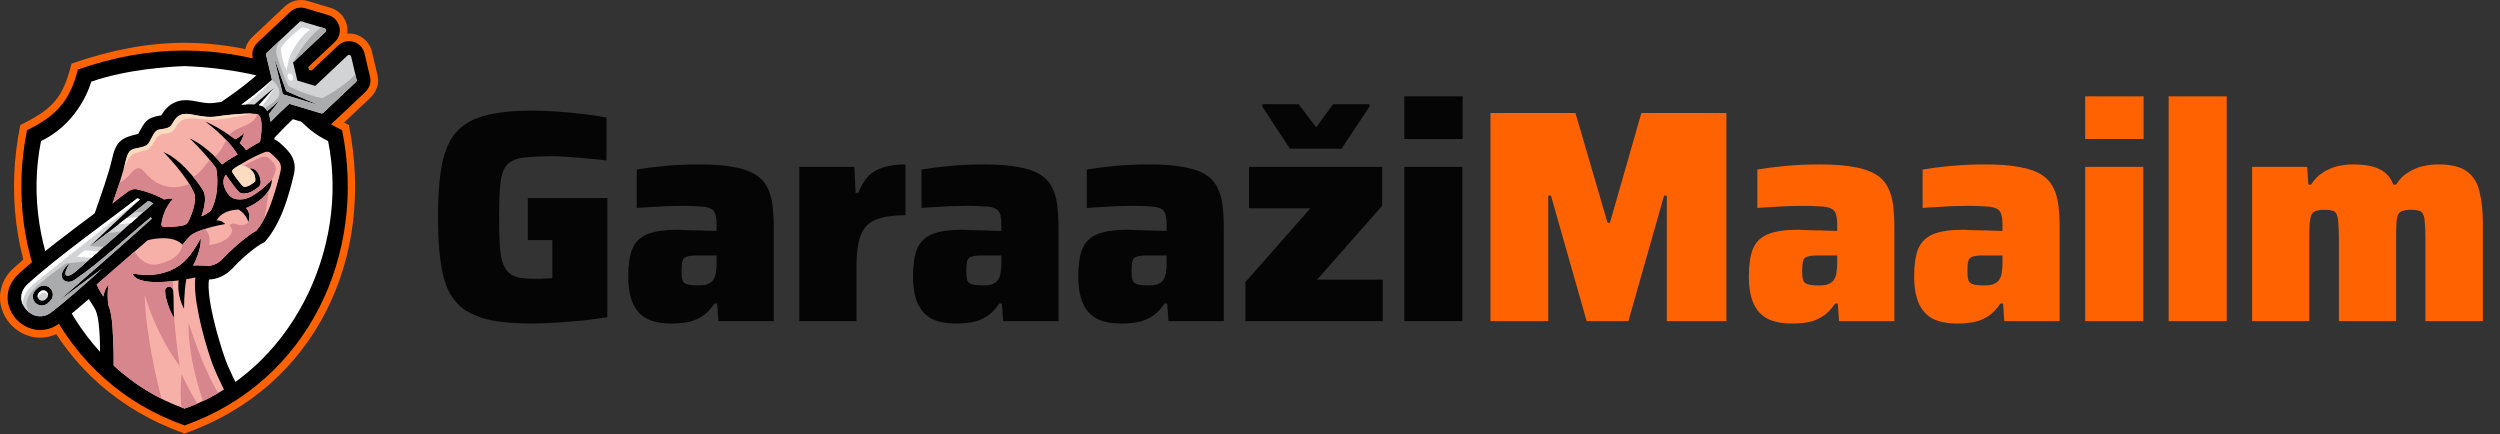 <svg width="1653" height="287" viewBox="0 0 1653 287" fill="none" xmlns="http://www.w3.org/2000/svg">
<rect x="0" y="0" width="1653" height="287" fill="#333333" stroke="none"/>
<path fill-rule="evenodd" clip-rule="evenodd" d="M144.503 62.542C142.373 62.861 140.133 63.285 138.047 63.173C133.871 62.949 129.727 61.671 125.516 61.295C121.811 60.964 118.305 61.282 114.8 62.59C109.885 64.424 106.454 67.537 103.628 71.645C100.128 72.34 96.767 73.466 93.981 75.856C91.404 78.065 89.627 81.136 88.019 84.157C84.069 85.143 80.092 86.416 76.902 88.994C72.593 92.48 70.677 97.531 69.48 102.782C66.754 114.732 62.331 126.356 58.347 137.95C41.453 150.597 24.403 163.21 8.809 177.457C1.389 184.235 -1.845 194.236 1.056 203.972C3.289 211.467 8.839 217.734 15.96 220.948C24.798 224.935 34.652 223.671 42.342 217.82C47.572 213.84 52.617 209.619 57.599 205.333C57.997 205.97 58.372 206.628 58.656 207.276C59.57 209.358 60.009 212.571 60.276 214.822C60.735 218.682 60.925 222.618 61.03 226.503C61.222 233.608 61.065 240.664 60.915 247.763L62.585 249.303C71.023 257.085 79.866 264.222 89.669 270.227C99.388 276.179 109.621 280.748 120.36 284.528L122.032 285.115L123.705 284.526C138.475 279.325 149.299 273.472 162.488 265.25L166.345 262.846L164.35 258.762C160.517 250.916 156.178 242.954 153.308 234.704C150.543 226.751 148.14 218.433 146.202 210.242C145.1 205.584 144.121 200.831 143.501 196.083C143.226 193.988 142.969 191.595 142.939 189.284C148.702 188.008 153.792 184.843 157.887 180.393C160.72 177.312 163.875 174.351 167.065 171.645C169.989 169.164 173.753 166.166 177.224 164.526L178.167 164.08L178.855 163.297C189.972 150.647 195.216 133.032 199.112 116.96C200.308 112.022 200.225 107.176 198.135 102.488C196.057 97.828 192.388 94.214 188.613 90.897C190.708 88.721 192.829 86.568 195.001 84.47L208.153 88.418C213.491 90.064 219.315 88.715 223.383 84.882L244.415 65.068C248.863 60.876 250.995 55.659 249.553 49.561L245.965 34.369C244.81 29.098 241.003 24.812 235.907 23.034C233.843 22.314 231.693 22.049 229.591 22.212C230.618 14.767 226.081 7.438 218.668 5.213L203.598 0.69C198.26 -0.957 192.436 0.393 188.368 4.226L166.814 24.531C162.676 28.43 160.882 33.981 162.197 39.546L164.143 47.786C160.048 51.246 155.799 54.575 151.431 57.655L144.503 62.542Z" fill="#FF6200"/>
<path fill-rule="evenodd" clip-rule="evenodd" d="M230.64 82.637C208.348 71.844 202.322 63.949 196.765 42.07C143.933 23.71 100.13 23.71 47.3 42.07C41.736 63.971 35.67 71.866 13.423 82.637C-4.33 170.324 35.418 256.13 122.031 286.628C208.78 256.084 248.364 170.177 230.64 82.637Z" fill="#FF6200"/>
<path fill-rule="evenodd" clip-rule="evenodd" d="M226.197 86.085C206.372 76.488 197.677 66.136 192.547 45.942C144.474 29.235 99.588 29.235 51.515 45.942C46.385 66.141 37.674 76.496 17.866 86.085C1.2 168.402 40.689 252.644 122.032 281.286C203.375 252.644 242.864 168.402 226.197 86.085Z" fill="black"/>
<path fill-rule="evenodd" clip-rule="evenodd" d="M216.939 93.267C190.483 80.459 183.763 54.003 183.763 54.003C160.217 45.821 132.424 44.079 122.031 43.709C111.637 44.078 83.845 45.819 60.3 54.003C60.3 54.003 53.58 80.46 27.124 93.267C12.623 164.89 52.213 245.57 122.032 270.155C191.85 245.57 231.44 164.89 216.939 93.267Z" fill="white"/>
<path fill-rule="evenodd" clip-rule="evenodd" d="M146.405 67.369C143.431 67.723 140.827 68.371 137.776 68.206C130.474 67.814 123.964 64.549 116.562 67.312C111.964 69.029 109.123 72.161 106.67 76.229C97.043 77.719 95.762 80.314 91.412 88.525C81.483 90.85 76.967 92.618 74.393 103.903C71.56 116.32 66.739 128.916 62.614 141.051C45.575 153.816 27.897 166.844 12.209 181.177C6.172 186.692 3.52 194.594 5.886 202.532C7.702 208.628 12.247 213.744 18.033 216.353C25.185 219.58 33.066 218.545 39.29 213.808C45.929 208.755 52.386 203.204 58.687 197.724C60.1 200.139 62.196 202.803 63.27 205.25C66.735 213.142 66.212 235.641 66 245.597C83.783 261.995 99.211 271.737 122.032 279.773C136.551 274.661 146.994 268.97 159.823 260.972C156.017 253.182 151.387 244.516 148.549 236.358C144.498 224.712 136.415 197.288 138.15 184.847C144.34 184.577 149.841 181.692 154.178 176.979C159.108 171.619 168.491 163.079 175.071 159.968C185.521 148.077 190.58 130.976 194.214 115.77C196.649 105.94 191.983 100.546 185.164 94.574C183.942 93.502 182.678 92.699 181.373 92.15C181.426 91.779 181.478 91.403 181.529 91.024C185.509 86.819 189.404 82.761 193.653 78.802L209.622 83.596C213.227 84.714 217.168 83.813 219.928 81.212L240.96 61.398C244.049 58.489 245.681 55.082 244.65 50.719L241.051 35.483C240.28 31.912 237.71 28.998 234.248 27.79C230.551 26.501 226.45 27.372 223.599 30.059L206.017 46.622L204.243 46.09L203.816 44.29L221.401 27.725C222.743 26.461 223.729 24.864 224.257 23.096C225.915 17.558 222.757 11.7 217.22 10.039L202.132 5.509C198.527 4.391 194.586 5.292 191.826 7.893L170.271 28.198C167.453 30.854 166.2 34.559 167.104 38.386L169.755 49.614C164.947 53.793 159.541 58.102 154.339 61.773L146.405 67.369Z" fill="black"/>
<path d="M166.029 69.004C166.746 69.012 167.501 69.029 168.265 69.079C170.951 66.737 178.186 60.472 181.199 58.271C181.199 58.271 175.817 64.571 171.203 69.486C172.409 69.771 173.549 70.229 174.508 70.966C175.397 71.649 176.128 72.48 176.722 73.422C178.823 71.625 182.451 68.484 184.869 66.18C184.869 66.18 180.917 71.574 177.755 75.485C178.366 77.045 178.727 78.786 178.908 80.599C182.605 76.694 188.053 71.592 191.321 68.632L212.29 74.926C212.77 75.083 213.318 74.979 213.709 74.609L235.368 54.206C235.76 53.817 235.953 53.361 235.823 52.804L232.195 37.441C231.997 36.349 230.649 35.88 229.82 36.661L208.427 56.815L196.621 53.271L193.787 41.279L215.183 21.122C215.36 20.956 215.496 20.743 215.569 20.494C215.795 19.742 215.367 18.95 214.615 18.725L199.466 14.177C198.986 14.021 198.44 14.124 198.046 14.495L176.493 34.8C176.056 35.21 175.779 35.643 175.933 36.3L179.818 52.746C172.811 59.354 163.424 66.464 159.569 69.183C161.72 69.057 163.885 68.978 166.029 69.004ZM189.003 59.572C189.08 59.991 189.384 60.354 189.821 60.485L210.537 69.399L187.651 62.529C187.215 62.398 186.911 62.036 186.833 61.617L181.351 38.406L189.003 59.572Z" fill="#D2D3D5"/>
<path fill-rule="evenodd" clip-rule="evenodd" d="M120.677 161.811C113.485 154.305 97.58 158.871 97.58 158.871L63.879 188.162C65.611 191.797 67.071 194.145 68.315 196.055C69.44 190.314 71.883 188.016 71.883 188.016C70.785 192.659 71.193 198.378 71.575 201.604C72.68 204.12 73.505 207.407 74.171 213.369C74.415 215.561 75.358 232.108 75.156 241.701C88.581 254.082 104.333 263.924 122.032 270.155C131.264 266.904 139.96 262.664 148.082 257.603C145.513 252.343 141.654 244.148 139.982 239.339C133.524 220.775 127.485 195.288 129.181 183.49C127.066 183.912 125.062 184.281 123.159 184.605C121.608 193.247 121.7 204.249 121.7 204.249C117.448 196.363 117.692 188.82 118.118 185.39C88.037 189.614 87.606 180.76 87.606 180.76C105.244 184.539 116.162 176.98 116.162 176.98C125.716 172.256 132.646 157.4 132.646 157.4C133.538 164.958 127.711 175.562 127.711 175.562C130.179 175.353 135.323 175.667 135.323 175.667C141.097 176.454 145.087 173.462 147.501 170.838C152.124 165.812 163.88 155.226 169.495 152.57C172.541 149.105 175.585 143.016 175.585 143.016C180.938 132.623 185.401 113.62 185.401 113.62C186.092 110.855 185.904 108.142 183.908 106.067C182.403 104.505 180.765 102.78 179.187 101.397C177.688 100.083 176.636 100.045 174.674 100.781C167.888 103.331 160.715 107.58 155.887 110.698C152.73 112.736 153.114 113.339 154.633 115.51C155.927 117.359 157.611 119.659 159.426 121.861C161.098 123.887 161.86 123.83 163.988 123.034C164.838 122.715 166.85 121.544 168.773 119.913C168.967 118.422 168.914 113.966 164.952 111.511C168.271 110.317 171.319 114.414 172.137 118.378C172.596 120.604 172.577 122.197 170.819 123.684C164.179 129.3 159.921 127.961 158.684 127.359C157.143 126.696 151.796 119.155 149.348 115.507C144.851 121.358 151.072 128.529 151.072 128.529C155.062 133.936 163.093 131.206 163.093 131.206C171.072 128.477 179.838 118.712 179.838 118.712C179.417 131.31 162.673 137.557 162.673 137.557C166.347 141.074 164.3 146.796 164.3 146.796C162.306 140.916 157.791 138.554 157.791 138.554C145.823 138.975 143.302 145.746 143.302 145.746C147.082 145.642 148.815 148.108 148.815 148.108C138.485 150.024 130.714 152.621 127.01 155.008C124.738 156.472 122.459 159.689 120.677 161.811ZM111.832 189.604C113.203 189.604 114.332 190.638 114.48 191.97C115.085 197.422 114.485 202.892 115.139 210.136C112.322 206.206 109.169 197.233 109.169 192.267C109.167 190.796 110.36 189.604 111.832 189.604Z" fill="#F7B0A8"/>
<path fill-rule="evenodd" clip-rule="evenodd" d="M162.722 99.303C168.339 95.524 171.908 93.844 171.908 93.844C173.779 83.241 173.003 77.479 170.801 75.785C168.431 73.962 148.035 76.17 144.632 76.785C142.107 77.24 139.856 77.403 137.289 77.264C129.796 76.862 124.103 74.18 119.732 75.81C115.285 77.47 114.305 82.24 112.424 83.665C109.631 85.782 105.61 84.784 103.349 86.51C100.816 88.444 99.504 94.062 97.205 95.801C94.557 97.803 89.983 97.581 87.258 98.959C85.598 99.799 84.219 101.605 83.234 105.921C80.985 115.776 77.635 125.041 74.374 134.631C77.68 131.639 83.614 127.439 83.614 127.439C87.236 124.341 90.28 125.129 90.28 125.129C100.935 127.281 108.546 131.901 108.546 131.901C112.379 130.903 114.426 131.428 114.426 131.428C109.522 136.602 107.646 142.888 106.933 146.705C106.493 149.056 106.228 150.235 110.463 150.116C113.077 150.042 115.732 149.875 118.33 149.518C123.398 148.821 123.828 148.205 125.361 144.754C130.085 134.108 128.81 128.749 128.81 128.749C123.881 116.187 108.023 100.507 108.023 100.507C121.881 106.177 133.85 125.179 133.85 125.179C138.05 131.057 133.115 143.026 133.115 143.026C137.104 141.556 139.624 139.037 139.624 139.037C146.207 125.878 142.88 111.111 142.88 111.111C135.006 100.402 125.346 91.479 125.346 91.479C137.944 97.253 146.764 108.748 146.764 108.748C150.964 105.493 157.105 102.186 157.105 102.186C150.071 90.638 135.74 80.402 135.74 80.402C144.769 83.971 155.478 92.056 155.478 92.056C158.47 90.849 161.357 87.909 161.357 87.909C160.937 91.112 158.522 94.628 158.522 94.628C161.463 97.308 162.722 99.303 162.722 99.303Z" fill="#F7B0A8"/>
<path fill-rule="evenodd" clip-rule="evenodd" d="M30.07 198.012L30.788 197.341C32.027 196.18 32.093 194.216 30.932 192.975C29.771 191.736 27.808 191.671 26.567 192.832L25.849 193.503C24.61 194.664 24.544 196.628 25.705 197.868C26.866 199.109 28.831 199.173 30.07 198.012Z" fill="#D2D3D5"/>
<path fill-rule="evenodd" clip-rule="evenodd" d="M90.727 131.165C74.74 143.721 38.568 169.379 18.327 187.873C6.536 198.646 21.935 215.617 33.796 206.589C41.244 200.921 55.938 188.355 67.578 177.595C67.578 177.595 46.791 192.975 38.654 199.064C38.654 199.064 88.078 155.86 100.491 144.524L99.653 143.698C83.816 156.542 65.674 174.117 49.14 185.121C45.38 187.624 41.695 186.051 40.901 183.217C40.001 180.006 43.688 175.456 46.318 174.129C45.141 175.395 41.574 181.345 44.177 182.23C45.979 182.843 49.529 180.012 50.729 178.957L101.33 134.497C101.33 134.497 99.361 133.159 97.997 132.843C97.997 132.843 69.389 155.704 59.52 162.738C59.52 162.738 83.353 140.062 92.486 131.872C92.486 131.872 91.802 131.376 90.727 131.165ZM33.062 199.109L31.684 200.398C29.303 202.628 25.529 202.503 23.3 200.121C21.07 197.738 21.195 193.966 23.577 191.736L24.955 190.447C27.337 188.217 31.111 188.342 33.34 190.724C35.568 193.107 35.444 196.879 33.062 199.109Z" fill="#D2D3D5"/>
<path fill-rule="evenodd" clip-rule="evenodd" d="M162.721 99.303C168.338 95.524 171.908 93.844 171.908 93.844C173.779 83.241 173.002 77.479 170.8 75.785C170.67 75.683 170.481 75.594 170.243 75.517C166.969 83.975 156.644 83.218 151.494 89.233C153.921 90.885 155.477 92.06 155.477 92.06C158.469 90.853 161.357 87.913 161.357 87.913C160.936 91.116 158.521 94.633 158.521 94.633C161.462 97.307 162.721 99.303 162.721 99.303Z" fill="#D8868D"/>
<path fill-rule="evenodd" clip-rule="evenodd" d="M149.552 92.564C148.247 95.436 146.066 100.161 142.002 103.472C145.031 106.492 146.765 108.752 146.765 108.752C150.965 105.497 157.106 102.19 157.106 102.19C155.035 98.792 152.334 95.507 149.552 92.564Z" fill="#D8868D"/>
<path fill-rule="evenodd" clip-rule="evenodd" d="M139.625 139.04C146.208 125.881 142.881 111.115 142.881 111.115C141.549 109.304 140.168 107.545 138.79 105.871C135.301 109.104 132.022 115.407 127.6 116.706C131.469 121.399 133.852 125.182 133.852 125.182C138.052 131.061 133.117 143.03 133.117 143.03C137.104 141.56 139.625 139.04 139.625 139.04Z" fill="#D8868D"/>
<path fill-rule="evenodd" clip-rule="evenodd" d="M110.466 150.119C113.079 150.045 115.735 149.877 118.333 149.52C123.4 148.823 123.831 148.208 125.363 144.756C130.087 134.111 128.812 128.751 128.812 128.751C127.912 126.457 126.648 124.059 125.182 121.672C110.022 127.808 100.107 119.246 95.453 113.616C92.832 110.446 90.789 110.253 87.674 113.366C85.356 115.683 83.006 119.049 79.055 120.786C77.565 125.394 75.961 129.974 74.378 134.631C77.685 131.639 83.618 127.439 83.618 127.439C87.24 124.341 90.284 125.129 90.284 125.129C100.94 127.281 108.551 131.901 108.551 131.901C112.384 130.903 114.431 131.428 114.431 131.428C109.527 136.602 107.651 142.888 106.938 146.705C106.497 149.058 106.232 150.237 110.466 150.119Z" fill="#D8868D"/>
<path fill-rule="evenodd" clip-rule="evenodd" d="M170.818 123.686C164.178 129.301 159.92 127.962 158.683 127.36C157.143 126.697 151.795 119.156 149.347 115.508C144.85 121.359 151.071 128.53 151.071 128.53C155.061 133.937 163.092 131.207 163.092 131.207C171.071 128.478 179.837 118.714 179.837 118.714C181.279 116.216 181.838 113.977 182.247 112.445C182.824 110.299 181.755 108.672 179.635 106.13C178.121 104.315 175.444 103.039 173.613 103.672C168.188 105.546 161.323 109.609 161.323 109.609C162.859 109.99 164.95 111.512 164.95 111.512C168.269 110.318 171.317 114.415 172.135 118.379C172.595 120.605 172.576 122.199 170.818 123.686Z" fill="#D8868D"/>
<path fill-rule="evenodd" clip-rule="evenodd" d="M135.37 151.401C131.701 152.582 128.85 153.822 127.009 155.009C124.739 156.472 122.459 159.689 120.677 161.81C119.059 172.91 102.768 174.963 102.768 174.963C94.88 175.251 90.501 169.01 88.992 166.335L63.879 188.16C65.611 191.796 67.071 194.144 68.315 196.054C69.44 190.313 71.883 188.015 71.883 188.015C70.785 192.657 71.193 198.377 71.575 201.603C72.68 204.119 73.505 207.406 74.171 213.368C74.415 215.56 75.358 232.107 75.156 241.7C84.602 250.41 95.201 257.866 106.82 263.69C103.946 252.661 96.219 220.786 95.708 195.013C95.708 195.013 102.209 219.502 118.805 242.046C118.805 242.046 116.511 227.46 115.139 210.134C112.322 206.204 109.169 197.231 109.169 192.265C109.169 190.794 110.361 189.601 111.832 189.601C113.201 189.601 114.33 190.635 114.479 191.964C114.465 191.848 114.172 189.121 114.499 185.852C88.003 188.889 87.607 180.759 87.607 180.759C105.245 184.538 116.163 176.979 116.163 176.979C125.717 172.254 132.647 157.399 132.647 157.399C133.539 164.957 127.713 175.561 127.713 175.561C130.18 175.352 135.324 175.666 135.324 175.666C141.098 176.453 145.089 173.461 147.502 170.837C152.125 165.811 163.881 155.225 169.496 152.569C171.461 150.333 173.426 147.003 174.573 144.924C176.416 137.223 177.212 130.2 177.548 126.095C172.868 133.752 162.673 137.556 162.673 137.556C166.347 141.072 164.3 146.795 164.3 146.795C162.103 149.181 159.252 149.396 156.259 148.188C153.267 146.981 151.692 148.976 151.692 148.976C153.738 151.391 153.371 153.07 153.371 153.07C151.22 160.787 138.253 161.994 138.253 161.994C139.634 155.982 137.002 152.76 135.37 151.401Z" fill="#D8868D"/>
<path fill-rule="evenodd" clip-rule="evenodd" d="M124.736 213.493C124.736 213.493 123.19 232.636 134.198 265.167C137.645 263.547 141.007 261.784 144.279 259.89C141.369 255.097 133.288 240.487 124.736 213.493Z" fill="#D8868D"/>
<path fill-rule="evenodd" clip-rule="evenodd" d="M130.458 266.854C128.468 263.521 123.878 255.61 120.116 247.508C120.116 247.508 118.784 255.94 119.876 269.376C120.591 269.642 121.31 269.902 122.031 270.156C124.892 269.148 127.701 268.047 130.458 266.854Z" fill="#D8868D"/>
<path fill-rule="evenodd" clip-rule="evenodd" d="M83.743 144.144C81.983 145.531 80.153 146.968 78.311 148.409C80.444 148.159 83.772 147.773 86.591 147.449L91.115 143.473C89.03 143.633 85.916 143.89 83.743 144.144Z" fill="white"/>
<path fill-rule="evenodd" clip-rule="evenodd" d="M24.182 186.152L92.486 131.874C92.486 131.874 91.804 131.374 90.726 131.165C74.74 143.721 38.568 169.379 18.326 187.873C13.311 192.454 13.215 198.156 15.674 202.504C13.427 196.33 19.149 190.151 24.182 186.152Z" fill="white"/>
<path fill-rule="evenodd" clip-rule="evenodd" d="M56.022 165.513C56.022 165.513 52.205 168.518 50.814 169.779C50.814 169.779 56.325 170.354 60.513 170.362L65.268 166.183C63.23 166 58.542 165.594 56.022 165.513Z" fill="white"/>
<path fill-rule="evenodd" clip-rule="evenodd" d="M44.177 182.231C45.979 182.844 49.529 180.014 50.729 178.958L57.905 172.653C54.769 172.974 49.196 173.562 43.396 174.253C43.396 174.253 33.919 181.074 25.6 188.061C20.367 192.455 13.157 201.093 20.886 207.649C24.664 209.715 29.465 209.884 33.795 206.589C41.243 200.921 55.937 188.356 67.576 177.595C67.576 177.595 46.789 192.975 38.653 199.064C38.653 199.064 88.076 155.86 100.49 144.524L99.651 143.698C83.814 156.542 65.673 174.117 49.139 185.121C45.379 187.624 41.694 186.051 40.9 183.218C40 180.006 43.687 175.456 46.317 174.129C45.141 175.397 41.574 181.347 44.177 182.231ZM33.062 199.109L31.684 200.398C29.303 202.628 25.53 202.503 23.3 200.121C21.07 197.738 21.195 193.966 23.577 191.736L24.955 190.447C27.338 188.217 31.111 188.342 33.34 190.725C35.568 193.107 35.444 196.879 33.062 199.109Z" fill="#AAABAD"/>
<path fill-rule="evenodd" clip-rule="evenodd" d="M70.888 154.182C66.341 157.692 62.226 160.81 59.52 162.74C59.52 162.74 64.9 163.028 68.53 163.319L80.337 152.946C77.445 153.297 73.112 153.838 70.888 154.182Z" fill="#AAABAD"/>
<path fill-rule="evenodd" clip-rule="evenodd" d="M97.998 132.844C97.998 132.844 93.877 136.137 88.223 140.608C89.99 140.419 92.633 140.171 94.958 140.098L101.331 134.499C101.331 134.499 99.362 133.161 97.998 132.844Z" fill="#AAABAD"/>
<path fill-rule="evenodd" clip-rule="evenodd" d="M179.816 52.747C172.81 59.355 163.422 66.465 159.567 69.184C160.642 69.121 161.72 69.069 162.797 69.036C162.797 69.036 174.293 60.085 179.816 52.747Z" fill="white"/>
<path fill-rule="evenodd" clip-rule="evenodd" d="M171.202 69.486C171.914 69.654 172.604 69.883 173.247 70.193C177.184 65.39 181.199 58.269 181.199 58.269C181.199 58.269 175.815 64.571 171.202 69.486Z" fill="white"/>
<path fill-rule="evenodd" clip-rule="evenodd" d="M214.612 18.726L212.308 18.034C208.576 20.941 200.669 28.14 193.785 41.28L215.18 21.123C215.357 20.957 215.493 20.744 215.567 20.495C215.792 19.743 215.365 18.951 214.612 18.726Z" fill="#AAABAD"/>
<path fill-rule="evenodd" clip-rule="evenodd" d="M175.092 71.459C175.723 72.037 176.262 72.697 176.72 73.423C178.822 71.626 182.45 68.485 184.867 66.181C184.867 66.181 180.916 71.575 177.754 75.487C178.365 77.046 178.726 78.787 178.907 80.6C182.604 76.695 188.052 71.593 191.32 68.633L212.289 74.927C212.769 75.084 213.317 74.98 213.708 74.611L235.366 54.208C235.759 53.819 235.952 53.362 235.822 52.805L234.96 49.158C226.425 58.206 213.056 64.938 213.056 64.938C202.031 62.734 190.851 57.012 190.851 57.012C188.017 52.813 182.662 35.49 182.662 35.49C182.189 30.765 185.155 26.642 185.155 26.642L176.493 34.802C176.056 35.213 175.779 35.645 175.933 36.302L179.818 52.748C181.539 54.523 185.236 57.956 184.71 62.367C184.323 65.602 178.279 69.576 175.092 71.459ZM181.35 38.406L189.002 59.572C189.078 59.991 189.382 60.354 189.82 60.485L210.536 69.399L187.65 62.529C187.213 62.398 186.909 62.036 186.832 61.616L181.35 38.406Z" fill="#AAABAD"/>
<path d="M190.419 51.685C190.994 52.937 192.165 53.627 193.035 53.228C193.905 52.829 194.144 51.49 193.569 50.239C192.994 48.987 191.823 48.296 190.953 48.696C190.084 49.095 189.845 50.434 190.419 51.685Z" fill="white"/>
<path fill-rule="evenodd" clip-rule="evenodd" d="M205.128 19.531C203.549 18.666 201.365 18.166 199.564 18.166C199.564 18.166 190.061 25.012 185.705 31.709C185.705 31.709 185.81 39.688 189.799 47.037C189.8 36.962 197.247 25.221 205.128 19.531Z" fill="white"/>
<path fill-rule="evenodd" clip-rule="evenodd" d="M98.676 98.162C100.975 96.424 102.602 91.594 105.136 89.66C107.398 87.933 111.418 88.931 114.211 86.814C116.092 85.388 117.072 80.619 121.519 78.96C125.892 77.329 131.899 78.909 139.391 79.311C145.022 79.614 157.706 76.755 167.186 75.113C160.531 74.827 147.315 76.3 144.636 76.783C142.11 77.239 139.86 77.401 137.292 77.263C129.8 76.861 124.107 74.179 119.736 75.809C115.288 77.469 114.308 82.239 112.427 83.664C109.634 85.781 105.613 84.782 103.352 86.509C100.82 88.443 99.507 94.061 97.209 95.8C94.561 97.802 89.986 97.58 87.262 98.958C85.602 99.798 84.223 101.603 83.238 105.92C82.758 108.02 82.23 110.093 81.661 112.148C83.049 108.074 85.366 103.348 88.102 101.792C90.753 100.285 96.028 100.164 98.676 98.162Z" fill="#FBDCC0"/>
<path fill-rule="evenodd" clip-rule="evenodd" d="M163.987 123.035C164.837 122.716 166.849 121.546 168.772 119.915C168.966 118.423 168.912 113.967 164.951 111.512C164.951 111.512 162.858 109.99 161.324 109.61C160.716 109.341 159.618 109.089 158.697 108.927C157.695 109.544 156.753 110.139 155.887 110.699C152.73 112.737 153.114 113.341 154.633 115.511C155.927 117.36 157.611 119.66 159.427 121.862C161.096 123.888 161.859 123.83 163.987 123.035Z" fill="#FBDCC0"/>
<path fill-rule="evenodd" clip-rule="evenodd" d="M28.185 193.622C29.628 193.255 31.134 193.967 31.754 195.314C31.814 194.482 31.543 193.629 30.932 192.976C30.138 192.128 28.968 191.83 27.91 192.097C27.423 192.221 26.959 192.466 26.567 192.832L25.85 193.503C24.856 194.434 24.617 195.879 25.159 197.055C25.266 195.597 26.826 193.966 28.185 193.622Z" fill="white"/>
<path d="M351.8 213.914C341.533 213.914 332.8 213.248 325.6 211.914C318.4 210.448 312.4 208.181 307.6 205.114C302.933 201.914 299.267 197.648 296.6 192.314C294.067 186.981 292.267 180.314 291.2 172.314C290.133 164.181 289.6 154.581 289.6 143.514C289.6 132.448 290.133 122.914 291.2 114.914C292.267 106.781 294.133 100.048 296.8 94.714C299.467 89.381 303.133 85.181 307.8 82.114C312.467 78.914 318.4 76.647 325.6 75.314C332.8 73.847 341.533 73.114 351.8 73.114C356.6 73.114 361.867 73.314 367.6 73.714C373.333 74.114 379.133 74.647 385 75.314C390.867 75.981 396.2 76.781 401 77.714V106.114C396.733 105.581 392.333 105.114 387.8 104.714C383.267 104.314 379 103.981 375 103.714C371.133 103.448 368 103.314 365.6 103.314C358.933 103.314 353.4 103.514 349 103.914C344.733 104.181 341.333 104.981 338.8 106.314C336.267 107.514 334.333 109.514 333 112.314C331.8 115.114 331 119.048 330.6 124.114C330.2 129.181 330 135.648 330 143.514C330 150.448 330.133 156.381 330.4 161.314C330.667 166.114 331.267 170.048 332.2 173.114C333.133 176.048 334.467 178.381 336.2 180.114C337.933 181.714 340.2 182.848 343 183.514C345.8 184.048 349.333 184.314 353.6 184.314C354.533 184.314 355.667 184.314 357 184.314C358.467 184.181 359.933 184.114 361.4 184.114C362.867 184.114 364.133 184.048 365.2 183.914V158.714H349V130.914H401.6V209.714C396.8 210.514 391.4 211.248 385.4 211.914C379.533 212.448 373.667 212.914 367.8 213.314C362.067 213.714 356.733 213.914 351.8 213.914ZM443.813 213.914C437.546 213.914 432.279 212.914 428.013 210.914C423.879 208.781 420.746 205.448 418.613 200.914C416.479 196.248 415.412 190.248 415.412 182.914C415.412 175.181 416.279 169.114 418.013 164.714C419.879 160.181 423.146 156.914 427.813 154.914C432.613 152.914 439.346 151.914 448.013 151.914C449.213 151.914 450.813 151.981 452.813 152.114C454.813 152.114 457.013 152.181 459.413 152.314C461.946 152.314 464.413 152.381 466.813 152.514C469.346 152.514 471.679 152.581 473.813 152.714V149.114C473.813 145.914 473.546 143.448 473.013 141.714C472.479 139.848 471.413 138.581 469.813 137.914C468.346 137.114 466.079 136.648 463.013 136.514C459.946 136.248 455.879 136.114 450.813 136.114C447.746 136.114 444.413 136.181 440.813 136.314C437.346 136.448 433.879 136.648 430.413 136.914C426.946 137.048 423.813 137.248 421.013 137.514V112.114C426.346 111.181 432.546 110.381 439.613 109.714C446.679 109.048 454.346 108.714 462.613 108.714C471.813 108.714 479.413 109.314 485.413 110.514C491.413 111.581 496.146 113.248 499.613 115.514C503.213 117.781 505.813 120.648 507.413 124.114C509.146 127.448 510.279 131.381 510.813 135.914C511.346 140.448 511.612 145.581 511.612 151.314V212.314H475.013L474.213 200.714H472.413C469.746 204.714 466.813 207.648 463.613 209.514C460.546 211.381 457.346 212.581 454.013 213.114C450.679 213.648 447.279 213.914 443.813 213.914ZM461.813 188.714C463.813 188.714 465.413 188.581 466.613 188.314C467.946 187.914 469.079 187.381 470.013 186.714C471.079 185.914 471.813 184.981 472.213 183.914C472.879 182.714 473.279 181.314 473.413 179.714C473.679 177.981 473.813 175.981 473.813 173.714V168.914H460.813C457.879 168.914 455.613 169.181 454.013 169.714C452.546 170.114 451.613 171.114 451.213 172.714C450.813 174.181 450.613 176.448 450.613 179.514C450.613 181.781 450.813 183.648 451.213 185.114C451.613 186.448 452.613 187.381 454.213 187.914C455.813 188.448 458.346 188.714 461.813 188.714ZM528.494 212.314V110.314H564.894L565.694 127.514H567.494C569.494 122.581 571.827 118.781 574.494 116.114C577.294 113.448 580.694 111.581 584.694 110.514C588.694 109.314 593.36 108.714 598.694 108.714V142.314C590.694 142.314 584.294 143.248 579.494 145.114C574.694 146.848 571.294 150.181 569.294 155.114C567.294 159.914 566.294 166.914 566.294 176.114V212.314H528.494ZM632.102 213.914C625.835 213.914 620.568 212.914 616.302 210.914C612.168 208.781 609.035 205.448 606.902 200.914C604.768 196.248 603.702 190.248 603.702 182.914C603.702 175.181 604.568 169.114 606.302 164.714C608.168 160.181 611.435 156.914 616.102 154.914C620.902 152.914 627.635 151.914 636.302 151.914C637.502 151.914 639.102 151.981 641.102 152.114C643.102 152.114 645.302 152.181 647.702 152.314C650.235 152.314 652.702 152.381 655.102 152.514C657.635 152.514 659.968 152.581 662.102 152.714V149.114C662.102 145.914 661.835 143.448 661.302 141.714C660.768 139.848 659.702 138.581 658.102 137.914C656.635 137.114 654.368 136.648 651.302 136.514C648.235 136.248 644.168 136.114 639.102 136.114C636.035 136.114 632.702 136.181 629.102 136.314C625.635 136.448 622.168 136.648 618.702 136.914C615.235 137.048 612.102 137.248 609.302 137.514V112.114C614.635 111.181 620.835 110.381 627.902 109.714C634.968 109.048 642.635 108.714 650.902 108.714C660.102 108.714 667.702 109.314 673.702 110.514C679.702 111.581 684.435 113.248 687.902 115.514C691.502 117.781 694.102 120.648 695.702 124.114C697.435 127.448 698.568 131.381 699.102 135.914C699.635 140.448 699.902 145.581 699.902 151.314V212.314H663.302L662.502 200.714H660.702C658.035 204.714 655.102 207.648 651.902 209.514C648.835 211.381 645.635 212.581 642.302 213.114C638.968 213.648 635.568 213.914 632.102 213.914ZM650.102 188.714C652.102 188.714 653.702 188.581 654.902 188.314C656.235 187.914 657.368 187.381 658.302 186.714C659.368 185.914 660.102 184.981 660.502 183.914C661.168 182.714 661.568 181.314 661.702 179.714C661.968 177.981 662.102 175.981 662.102 173.714V168.914H649.102C646.168 168.914 643.902 169.181 642.302 169.714C640.835 170.114 639.902 171.114 639.502 172.714C639.102 174.181 638.902 176.448 638.902 179.514C638.902 181.781 639.102 183.648 639.502 185.114C639.902 186.448 640.902 187.381 642.502 187.914C644.102 188.448 646.635 188.714 650.102 188.714ZM741.383 213.914C735.116 213.914 729.849 212.914 725.583 210.914C721.449 208.781 718.316 205.448 716.183 200.914C714.049 196.248 712.983 190.248 712.983 182.914C712.983 175.181 713.849 169.114 715.583 164.714C717.449 160.181 720.716 156.914 725.383 154.914C730.183 152.914 736.916 151.914 745.583 151.914C746.783 151.914 748.383 151.981 750.383 152.114C752.383 152.114 754.583 152.181 756.983 152.314C759.516 152.314 761.983 152.381 764.383 152.514C766.916 152.514 769.249 152.581 771.383 152.714V149.114C771.383 145.914 771.116 143.448 770.583 141.714C770.049 139.848 768.983 138.581 767.383 137.914C765.916 137.114 763.649 136.648 760.583 136.514C757.516 136.248 753.449 136.114 748.383 136.114C745.316 136.114 741.983 136.181 738.383 136.314C734.916 136.448 731.449 136.648 727.983 136.914C724.516 137.048 721.383 137.248 718.583 137.514V112.114C723.916 111.181 730.116 110.381 737.183 109.714C744.249 109.048 751.916 108.714 760.183 108.714C769.383 108.714 776.983 109.314 782.983 110.514C788.983 111.581 793.716 113.248 797.183 115.514C800.783 117.781 803.383 120.648 804.983 124.114C806.716 127.448 807.849 131.381 808.383 135.914C808.916 140.448 809.183 145.581 809.183 151.314V212.314H772.583L771.783 200.714H769.983C767.316 204.714 764.383 207.648 761.183 209.514C758.116 211.381 754.916 212.581 751.583 213.114C748.249 213.648 744.849 213.914 741.383 213.914ZM759.383 188.714C761.383 188.714 762.983 188.581 764.183 188.314C765.516 187.914 766.649 187.381 767.583 186.714C768.649 185.914 769.383 184.981 769.783 183.914C770.449 182.714 770.849 181.314 770.983 179.714C771.249 177.981 771.383 175.981 771.383 173.714V168.914H758.383C755.449 168.914 753.183 169.181 751.583 169.714C750.116 170.114 749.183 171.114 748.783 172.714C748.383 174.181 748.183 176.448 748.183 179.514C748.183 181.781 748.383 183.648 748.783 185.114C749.183 186.448 750.183 187.381 751.783 187.914C753.383 188.448 755.916 188.714 759.383 188.714ZM823.464 212.314V186.514L866.464 137.714H825.864V110.314H913.864V136.114L870.864 184.914H914.264V212.314H823.464ZM852.864 98.314L834.664 70.514V68.914H858.664L870.264 84.114L881.464 68.914H905.464V70.514L887.064 98.314H852.864ZM928.509 91.914V63.714H967.109V91.914H928.509ZM928.509 212.314V110.314H966.909V212.314H928.509Z" fill="#050505"/>
<path d="M985.489 212.314V74.714H1041.69L1062.89 147.314H1064.49L1085.29 74.714H1141.49V212.314H1102.09V129.314H1100.29L1076.69 212.314H1049.09L1025.49 129.314H1023.69V212.314H985.489ZM1184.76 213.914C1178.49 213.914 1173.22 212.914 1168.96 210.914C1164.82 208.781 1161.69 205.448 1159.56 200.914C1157.42 196.248 1156.36 190.248 1156.36 182.914C1156.36 175.181 1157.22 169.114 1158.96 164.714C1160.82 160.181 1164.09 156.914 1168.76 154.914C1173.56 152.914 1180.29 151.914 1188.96 151.914C1190.16 151.914 1191.76 151.981 1193.76 152.114C1195.76 152.114 1197.96 152.181 1200.36 152.314C1202.89 152.314 1205.36 152.381 1207.76 152.514C1210.29 152.514 1212.62 152.581 1214.76 152.714V149.114C1214.76 145.914 1214.49 143.448 1213.96 141.714C1213.42 139.848 1212.36 138.581 1210.76 137.914C1209.29 137.114 1207.02 136.648 1203.96 136.514C1200.89 136.248 1196.82 136.114 1191.76 136.114C1188.69 136.114 1185.36 136.181 1181.76 136.314C1178.29 136.448 1174.82 136.648 1171.36 136.914C1167.89 137.048 1164.76 137.248 1161.96 137.514V112.114C1167.29 111.181 1173.49 110.381 1180.56 109.714C1187.62 109.048 1195.29 108.714 1203.56 108.714C1212.76 108.714 1220.36 109.314 1226.36 110.514C1232.36 111.581 1237.09 113.248 1240.56 115.514C1244.16 117.781 1246.76 120.648 1248.36 124.114C1250.09 127.448 1251.22 131.381 1251.76 135.914C1252.29 140.448 1252.56 145.581 1252.56 151.314V212.314H1215.96L1215.16 200.714H1213.36C1210.69 204.714 1207.76 207.648 1204.56 209.514C1201.49 211.381 1198.29 212.581 1194.96 213.114C1191.62 213.648 1188.22 213.914 1184.76 213.914ZM1202.76 188.714C1204.76 188.714 1206.36 188.581 1207.56 188.314C1208.89 187.914 1210.02 187.381 1210.96 186.714C1212.02 185.914 1212.76 184.981 1213.16 183.914C1213.82 182.714 1214.22 181.314 1214.36 179.714C1214.62 177.981 1214.76 175.981 1214.76 173.714V168.914H1201.76C1198.82 168.914 1196.56 169.181 1194.96 169.714C1193.49 170.114 1192.56 171.114 1192.16 172.714C1191.76 174.181 1191.56 176.448 1191.56 179.514C1191.56 181.781 1191.76 183.648 1192.16 185.114C1192.56 186.448 1193.56 187.381 1195.16 187.914C1196.76 188.448 1199.29 188.714 1202.76 188.714ZM1294.04 213.914C1287.77 213.914 1282.51 212.914 1278.24 210.914C1274.11 208.781 1270.97 205.448 1268.84 200.914C1266.71 196.248 1265.64 190.248 1265.64 182.914C1265.64 175.181 1266.51 169.114 1268.24 164.714C1270.11 160.181 1273.37 156.914 1278.04 154.914C1282.84 152.914 1289.57 151.914 1298.24 151.914C1299.44 151.914 1301.04 151.981 1303.04 152.114C1305.04 152.114 1307.24 152.181 1309.64 152.314C1312.17 152.314 1314.64 152.381 1317.04 152.514C1319.57 152.514 1321.91 152.581 1324.04 152.714V149.114C1324.04 145.914 1323.77 143.448 1323.24 141.714C1322.71 139.848 1321.64 138.581 1320.04 137.914C1318.57 137.114 1316.31 136.648 1313.24 136.514C1310.17 136.248 1306.11 136.114 1301.04 136.114C1297.97 136.114 1294.64 136.181 1291.04 136.314C1287.57 136.448 1284.11 136.648 1280.64 136.914C1277.17 137.048 1274.04 137.248 1271.24 137.514V112.114C1276.57 111.181 1282.77 110.381 1289.84 109.714C1296.91 109.048 1304.57 108.714 1312.84 108.714C1322.04 108.714 1329.64 109.314 1335.64 110.514C1341.64 111.581 1346.37 113.248 1349.84 115.514C1353.44 117.781 1356.04 120.648 1357.64 124.114C1359.37 127.448 1360.51 131.381 1361.04 135.914C1361.57 140.448 1361.84 145.581 1361.84 151.314V212.314H1325.24L1324.44 200.714H1322.64C1319.97 204.714 1317.04 207.648 1313.84 209.514C1310.77 211.381 1307.57 212.581 1304.24 213.114C1300.91 213.648 1297.51 213.914 1294.04 213.914ZM1312.04 188.714C1314.04 188.714 1315.64 188.581 1316.84 188.314C1318.17 187.914 1319.31 187.381 1320.24 186.714C1321.31 185.914 1322.04 184.981 1322.44 183.914C1323.11 182.714 1323.51 181.314 1323.64 179.714C1323.91 177.981 1324.04 175.981 1324.04 173.714V168.914H1311.04C1308.11 168.914 1305.84 169.181 1304.24 169.714C1302.77 170.114 1301.84 171.114 1301.44 172.714C1301.04 174.181 1300.84 176.448 1300.84 179.514C1300.84 181.781 1301.04 183.648 1301.44 185.114C1301.84 186.448 1302.84 187.381 1304.44 187.914C1306.04 188.448 1308.57 188.714 1312.04 188.714ZM1378.72 91.914V63.714H1417.32V91.914H1378.72ZM1378.72 212.314V110.314H1417.12V212.314H1378.72ZM1433.9 212.314V63.714H1472.3V212.314H1433.9ZM1489.08 212.314V110.314H1525.48L1526.28 122.114H1528.08C1530.21 118.648 1532.81 115.981 1535.88 114.114C1538.95 112.114 1542.15 110.714 1545.48 109.914C1548.95 109.114 1552.35 108.714 1555.68 108.714C1563.41 108.714 1569.35 109.781 1573.48 111.914C1577.75 114.048 1580.75 117.448 1582.48 122.114H1584.28C1586.41 118.648 1589.01 115.981 1592.08 114.114C1595.15 112.114 1598.41 110.714 1601.88 109.914C1605.35 109.114 1608.81 108.714 1612.28 108.714C1620.68 108.714 1626.95 110.248 1631.08 113.314C1635.35 116.381 1638.15 120.914 1639.48 126.914C1640.95 132.781 1641.68 139.981 1641.68 148.514V212.314H1603.68V158.514C1603.68 153.714 1603.55 149.981 1603.28 147.314C1603.15 144.648 1602.75 142.714 1602.08 141.514C1601.55 140.314 1600.61 139.581 1599.28 139.314C1598.08 138.914 1596.41 138.714 1594.28 138.714C1591.88 138.714 1589.95 138.981 1588.48 139.514C1587.15 139.914 1586.15 140.781 1585.48 142.114C1584.95 143.448 1584.61 145.448 1584.48 148.114C1584.35 150.781 1584.28 154.381 1584.28 158.914V212.314H1546.48V158.514C1546.48 153.714 1546.35 149.981 1546.08 147.314C1545.95 144.648 1545.55 142.714 1544.88 141.514C1544.35 140.314 1543.41 139.581 1542.08 139.314C1540.88 138.914 1539.21 138.714 1537.08 138.714C1534.68 138.714 1532.75 138.981 1531.28 139.514C1529.95 139.914 1528.95 140.781 1528.28 142.114C1527.75 143.448 1527.35 145.448 1527.08 148.114C1526.95 150.781 1526.88 154.381 1526.88 158.914V212.314H1489.08Z" fill="#FF6200"/>
</svg>
